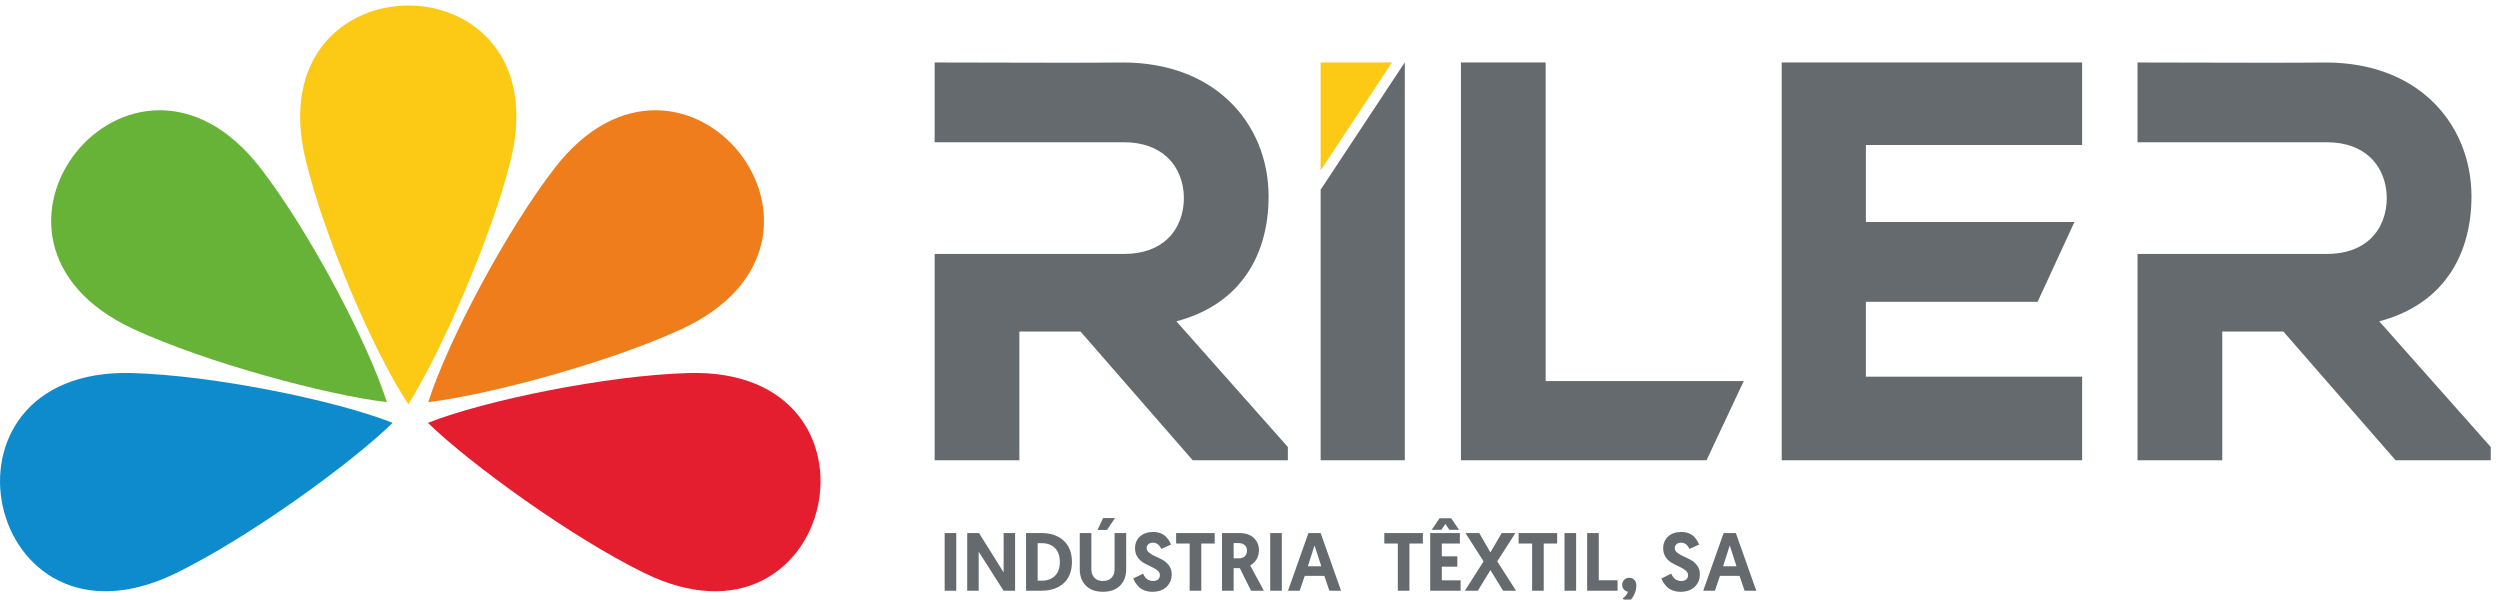 <svg xmlns="http://www.w3.org/2000/svg" xml:space="preserve" version="1.1" shape-rendering="geometricPrecision" text-rendering="geometricPrecision" image-rendering="optimizeQuality" fill-rule="evenodd" clip-rule="evenodd"
viewBox="0 0 2294.46 550.32"
 xmlns:xlink="http://www.w3.org/1999/xlink"
 xmlns:xodm="http://www.corel.com/coreldraw/odm/2003">
 <g id="Layer_x0020_1">
  <path fill="#656A6F" fill-rule="nonzero" d="M1079.67 294.91l102.31 115.35 0 12.17 -87.33 0 -103.01 -118.17 -56.08 0 0 118.17 -77.76 0 0 -189.36 77.76 0 16.37 0 79.58 0c17.93,0 31.04,-5.39 39.9,-13.7 10.38,-9.73 15.14,-23.61 15.14,-37.56 0,-13.9 -4.88,-27.74 -15.25,-37.48 -8.91,-8.35 -22.02,-13.78 -39.79,-13.78l-79.58 0 -94.13 0 0 -73.21 61.6 0.13c37.35,0.1 74.71,0.22 112.06,-0.11l0.07 0c40.91,0.24 72.79,13.37 95.04,33.9 24.92,23 37.74,55.2 37.74,89.03 0,27.64 -6.92,55.44 -24.61,77.48 -13.37,16.66 -32.85,29.92 -60.03,37.14zm-212.68 247.23l0 -52.93 10.66 0 0 52.93 -10.66 0zm54.05 0l-22.83 -35.84 0 35.84 -10.51 0 0 -52.93 10.81 0 22.61 36.14 0 -36.14 10.51 0 0 52.93 -10.59 0zm20.65 0l0 -52.93 14.06 0c8.67,0 15.51,2.35 20.53,7.03 5.01,4.69 7.52,11.17 7.52,19.44 0,8.36 -2.49,14.87 -7.48,19.5 -5,4.64 -11.85,6.96 -20.57,6.96l-14.06 0zm10.66 -9.22l3.78 0c5.14,0 9.18,-1.48 12.13,-4.43 2.95,-2.95 4.43,-7.22 4.43,-12.81 0,-5.5 -1.49,-9.73 -4.47,-12.71 -2.97,-2.97 -7,-4.46 -12.09,-4.46l-3.78 0 0 34.41zm75.68 4.53c-3.73,3.78 -8.97,5.67 -15.73,5.67 -6.75,0 -12,-1.89 -15.73,-5.67 -3.73,-3.78 -5.59,-8.84 -5.59,-15.2l0 -33.04 10.66 0 0 33.04c0,3.38 0.93,6.05 2.8,8.02 1.86,1.97 4.48,2.95 7.86,2.95 3.38,0 6,-0.98 7.86,-2.95 1.87,-1.97 2.8,-4.64 2.8,-8.02l0 -33.04 10.66 0 0 33.04c0,6.36 -1.86,11.42 -5.59,15.2zm-20.72 -51.11l5.07 -10.89 10.96 0 -7.33 10.89 -8.7 0zm51.04 1.89c2.52,0 4.8,0.4 6.84,1.21 2.04,0.81 3.68,1.86 4.91,3.18 1.24,1.31 2.21,2.54 2.91,3.7 0.71,1.16 1.26,2.32 1.67,3.48l-8.85 4.01c-1.76,-3.84 -4.33,-5.75 -7.71,-5.75 -1.77,0 -3.16,0.48 -4.2,1.44 -1.03,0.95 -1.55,2.16 -1.55,3.63 0,1.56 0.8,2.96 2.38,4.19 1.59,1.24 3.51,2.35 5.75,3.33 2.24,0.98 4.49,2.09 6.73,3.33 2.24,1.23 4.16,2.96 5.75,5.17 1.58,2.22 2.38,4.84 2.38,7.87 0,4.74 -1.59,8.6 -4.77,11.6 -3.17,3 -7.48,4.5 -12.93,4.5 -2.67,0 -5.09,-0.41 -7.25,-1.24 -2.17,-0.84 -3.92,-1.93 -5.26,-3.29 -1.33,-1.36 -2.39,-2.66 -3.17,-3.9 -0.79,-1.23 -1.4,-2.51 -1.86,-3.82l9 -4.38c1.87,4.48 4.92,6.73 9.15,6.73 1.97,0 3.5,-0.48 4.61,-1.44 1.11,-0.96 1.67,-2.29 1.67,-4.01 0,-1.61 -0.79,-3.05 -2.35,-4.31 -1.56,-1.26 -3.46,-2.39 -5.71,-3.4 -2.24,-1.01 -4.48,-2.14 -6.73,-3.4 -2.24,-1.26 -4.14,-3.02 -5.7,-5.29 -1.57,-2.27 -2.35,-4.97 -2.35,-8.09 0,-4.49 1.51,-8.12 4.54,-10.89 3.02,-2.77 7.05,-4.16 12.1,-4.16zm33.49 53.91l0 -43.32 -12.4 0 0 -9.61 35.38 0 0 9.61 -12.32 0 0 43.32 -10.66 0zm29.72 0l0 -52.93 15.95 0c5.59,0 9.98,1.49 13.16,4.46 3.17,2.98 4.76,6.73 4.76,11.27 0,3.13 -0.72,5.9 -2.16,8.32 -1.43,2.42 -3.39,4.31 -5.86,5.67l12.56 23.21 -11.8 0 -10.28 -20.72 -5.67 0 0 20.72 -10.66 0zm10.66 -29.71l4.99 0c2.06,0 3.79,-0.63 5.18,-1.89 1.38,-1.27 2.08,-3 2.08,-5.22 0,-2.12 -0.7,-3.8 -2.08,-5.03 -1.39,-1.24 -3.29,-1.85 -5.71,-1.85l-4.46 0 0 13.99zm33.57 29.71l0 -52.93 10.66 0 0 52.93 -10.66 0zm49.67 -13.61l-18 0 -4.61 13.61 -10.74 0 18.76 -52.93 11.19 0 18.75 52.93 -10.74 0 -4.61 -13.61zm-2.8 -8.85l-6.2 -19.05 -6.12 19.05 12.32 0zm70.24 22.46l0 -43.32 -12.4 0 0 -9.61 35.38 0 0 9.61 -12.32 0 0 43.32 -10.66 0zm29.72 0l0 -52.93 27.22 0 0 9.61 -16.56 0 0 11.79 14.21 0 0 9.45 -14.21 0 0 12.55 17.24 0 0 9.53 -27.9 0zm17.61 -55.88l-3.7 -5.36 -3.71 5.36 -8.84 0 7.18 -10.58 10.74 0 7.18 10.58 -8.85 0zm14.22 55.88l17.16 -26.92 -16.63 -26.01 12.63 0 10.28 17.77 10.36 -17.77 12.55 0 -16.64 26.01 17.24 26.92 -11.87 0c-1.01,-1.61 -4.89,-7.91 -11.64,-18.9l-11.57 18.9 -11.87 0zm61.7 0l0 -43.32 -12.4 0 0 -9.61 35.38 0 0 9.61 -12.32 0 0 43.32 -10.66 0zm29.72 0l0 -52.93 10.66 0 0 52.93 -10.66 0zm20.79 0l0 -52.93 10.66 0 0 43.33 17.24 0 0 9.6 -27.9 0zm32.66 7.03c0.95,-0.65 1.94,-1.56 2.95,-2.72 1,-1.16 1.58,-2.29 1.73,-3.4 -1.61,-0.36 -2.88,-1.12 -3.81,-2.31 -0.94,-1.18 -1.4,-2.51 -1.4,-3.97 0,-1.76 0.62,-3.29 1.85,-4.57 1.23,-1.29 2.73,-1.93 4.5,-1.93 1.91,0 3.5,0.62 4.76,1.85 1.26,1.24 1.89,2.94 1.89,5.11 0,3.27 -0.79,6.38 -2.38,9.33 -1.59,2.95 -3.59,5.33 -6.01,7.15l-4.08 -4.54zm53.76 -60.94c2.52,0 4.8,0.4 6.84,1.21 2.04,0.81 3.68,1.86 4.91,3.18 1.24,1.31 2.21,2.54 2.91,3.7 0.71,1.16 1.26,2.32 1.67,3.48l-8.85 4.01c-1.76,-3.84 -4.33,-5.75 -7.71,-5.75 -1.77,0 -3.16,0.48 -4.2,1.44 -1.03,0.95 -1.55,2.16 -1.55,3.63 0,1.56 0.8,2.96 2.38,4.19 1.59,1.24 3.51,2.35 5.75,3.33 2.24,0.98 4.49,2.09 6.73,3.33 2.24,1.23 4.16,2.96 5.75,5.17 1.58,2.22 2.38,4.84 2.38,7.87 0,4.74 -1.59,8.6 -4.77,11.6 -3.17,3 -7.48,4.5 -12.93,4.5 -2.67,0 -5.09,-0.41 -7.25,-1.24 -2.17,-0.84 -3.92,-1.93 -5.26,-3.29 -1.33,-1.36 -2.39,-2.66 -3.17,-3.9 -0.79,-1.23 -1.4,-2.51 -1.86,-3.82l9 -4.38c1.87,4.48 4.92,6.73 9.15,6.73 1.97,0 3.5,-0.48 4.61,-1.44 1.11,-0.96 1.67,-2.29 1.67,-4.01 0,-1.61 -0.79,-3.05 -2.35,-4.31 -1.56,-1.26 -3.46,-2.39 -5.71,-3.4 -2.24,-1.01 -4.48,-2.14 -6.73,-3.4 -2.24,-1.26 -4.14,-3.02 -5.7,-5.29 -1.57,-2.27 -2.35,-4.97 -2.35,-8.09 0,-4.49 1.51,-8.12 4.54,-10.89 3.02,-2.77 7.05,-4.16 12.1,-4.16zm53.45 40.3l-18 0 -4.61 13.61 -10.74 0 18.76 -52.93 11.19 0 18.75 52.93 -10.74 0 -4.61 -13.61zm-2.8 -8.85l-6.2 -19.05 -6.12 19.05 12.32 0zm-304.41 -456.79l0 359.54 -77.26 0 0 -248.33 77.17 -116.76 0.09 0 0 5.55zm51.51 353.99l0 -359.54 77.76 0 0 292.38 181.79 0 -34.15 72.71 -225.4 0 0 -5.55zm371.66 -71.2l198.45 0 0 76.75 -275.71 0 0 -365.09 275.71 0 0 75.74 -198.45 0 0 70.7 191.38 0 -33.78 73.21 -157.6 0 0 68.69zm471.17 -50.77l102.31 115.35 0 12.17 -87.34 0 -103 -118.17 -56.09 0 0 118.17 -77.76 0 0 -189.36 77.76 0 7.93 0 88.02 0c17.93,0 31.04,-5.39 39.9,-13.7 10.38,-9.73 15.14,-23.61 15.14,-37.56 0,-13.9 -4.88,-27.74 -15.25,-37.48 -8.91,-8.35 -22.02,-13.78 -39.79,-13.78l-95.95 0 0 0.02 -77.76 0 0 -73.23 61.61 0.13c37.34,0.1 74.7,0.22 112.06,-0.11l0.06 0c40.92,0.24 72.79,13.37 95.05,33.9 24.91,23 37.73,55.2 37.73,89.03 0,27.64 -6.91,55.44 -24.6,77.48 -13.38,16.66 -32.86,29.92 -60.03,37.14z"/>
  <polygon fill="#FCC915" points="1212.06,156.38 1277.52,57.34 1212.06,57.34 "/>
  <path fill="#FCC915" d="M280.41 146.26c17.29,72.02 63.19,177.91 94.35,224.75 29.17,-46.41 75.51,-150.81 93.64,-222.78 47.94,-190.35 -233.3,-190.76 -187.99,-1.97z"/>
  <path fill="#0E8BCC" d="M120.94 342.37c74.04,1.99 187.14,24.96 239.42,45.74 -39.36,38.16 -131.89,105.11 -198.54,137.76 -176.3,86.32 -234.96,-188.73 -40.88,-183.5z"/>
  <path fill="#E41D2F" d="M632.15 342.37c-74.04,1.99 -187.14,24.96 -239.42,45.74 39.36,38.16 131.9,105.11 198.55,137.76 176.3,86.32 234.95,-188.73 40.87,-183.5z"/>
  <path fill="#EF7D1B" d="M508.81 154.56c-45.22,58.66 -98.85,160.85 -115.75,214.51 54.44,-6.42 164.79,-35.87 232.2,-66.92 178.28,-82.16 2.08,-301.36 -116.45,-147.59z"/>
  <path fill="#66B337" d="M239.3 154.56c45.22,58.66 98.85,160.85 115.75,214.51 -54.44,-6.42 -164.8,-35.87 -232.2,-66.92 -178.28,-82.16 -2.08,-301.36 116.45,-147.59z"/>
 </g>
</svg>